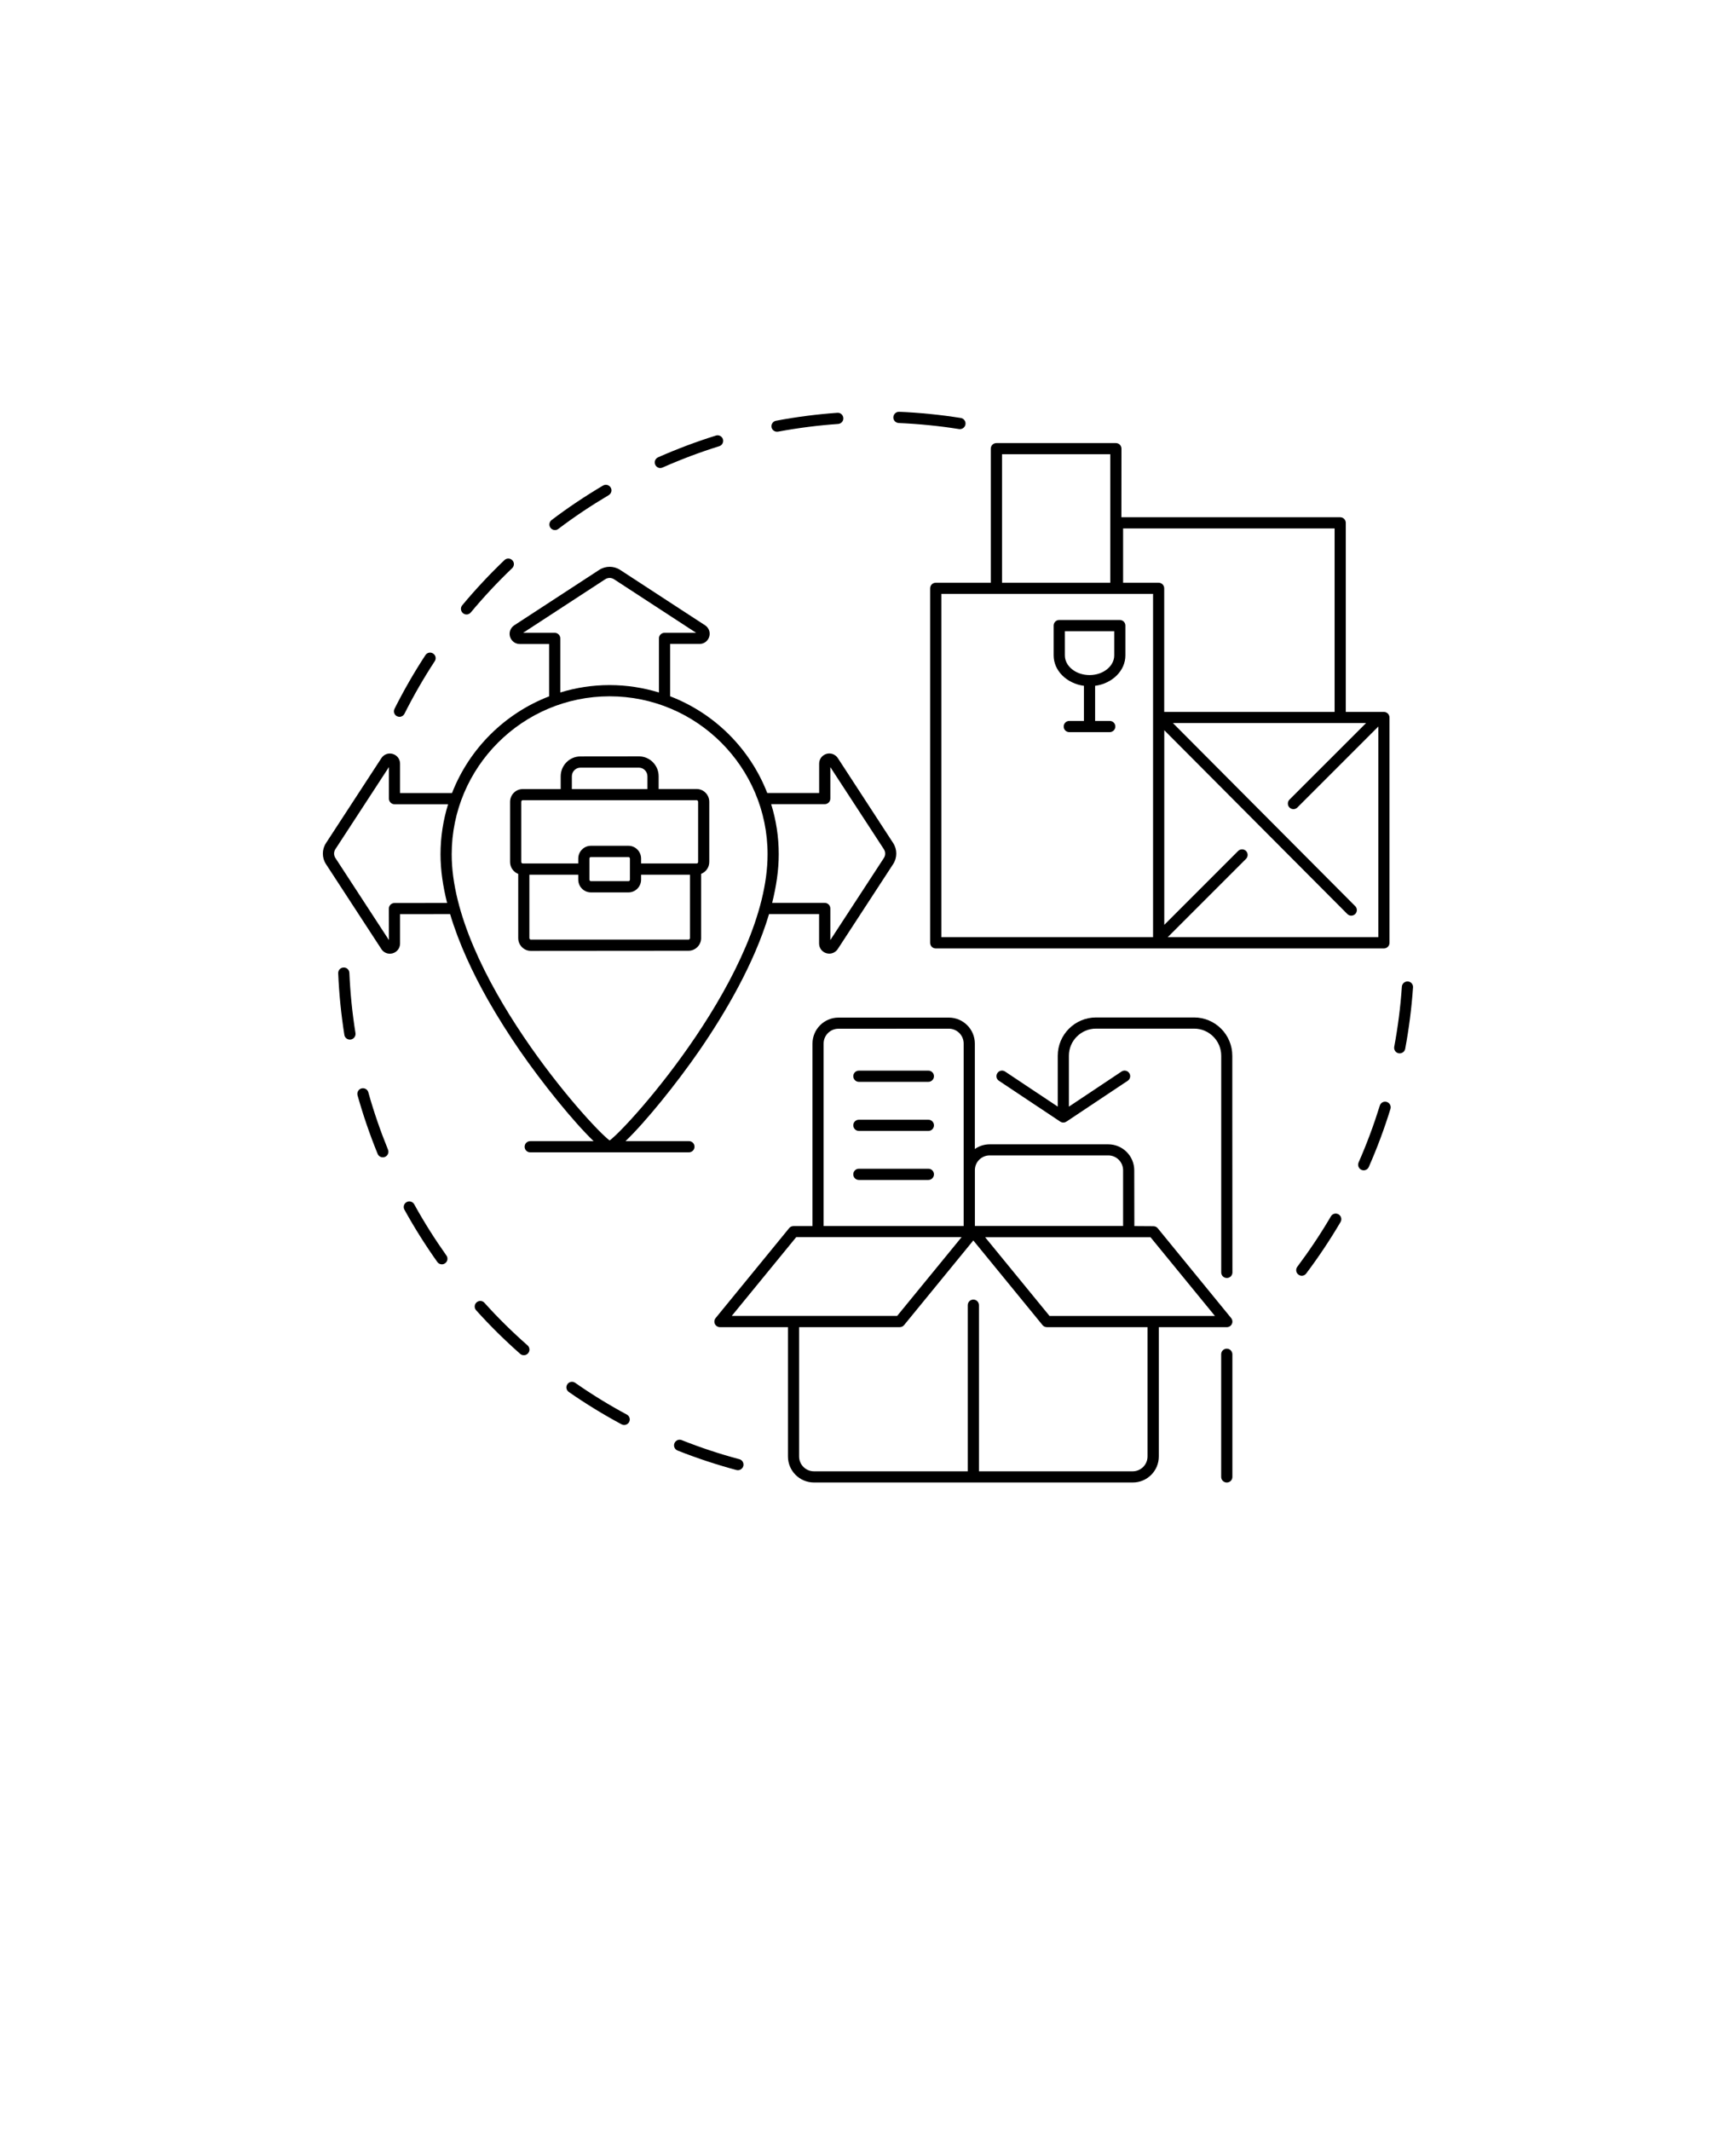 <svg xmlns="http://www.w3.org/2000/svg" version="1.1" viewBox="-5.0 -10.0 110.0 135.0">
 <g>
  <path d="m30.168 23.578c0.074 0 0.148-0.023 0.211-0.074 1.016-0.77 2.094-1.488 3.191-2.137 0.168-0.102 0.227-0.316 0.125-0.484-0.102-0.168-0.316-0.227-0.484-0.125-1.121 0.664-2.219 1.395-3.258 2.184-0.156 0.117-0.188 0.34-0.07 0.496 0.07 0.094 0.176 0.141 0.285 0.141z"/>
  <path d="m24.559 28.926c0.102 0 0.203-0.043 0.273-0.129 0.816-0.98 1.699-1.926 2.621-2.805 0.141-0.137 0.148-0.359 0.012-0.5-0.137-0.141-0.359-0.148-0.5-0.012-0.941 0.898-1.844 1.863-2.676 2.863-0.125 0.148-0.105 0.371 0.047 0.5 0.062 0.055 0.145 0.082 0.223 0.082z"/>
  <path d="m36.84 19.648c0.047 0 0.098-0.012 0.141-0.031 1.168-0.516 2.375-0.973 3.594-1.352 0.188-0.059 0.289-0.258 0.234-0.441-0.059-0.188-0.258-0.289-0.441-0.234-1.242 0.387-2.477 0.852-3.668 1.379-0.18 0.078-0.262 0.289-0.18 0.469 0.055 0.129 0.184 0.211 0.32 0.211z"/>
  <path d="m20.156 35.371c0.051 0.023 0.105 0.039 0.156 0.039 0.129 0 0.254-0.074 0.316-0.195 0.574-1.141 1.219-2.262 1.918-3.328 0.109-0.164 0.062-0.383-0.102-0.488-0.164-0.109-0.383-0.062-0.488 0.102-0.715 1.09-1.371 2.234-1.957 3.398-0.09 0.176-0.02 0.387 0.156 0.473z"/>
  <path d="m51.949 16.797c1.277 0.055 2.566 0.184 3.82 0.383 0.02 0.004 0.039 0.004 0.055 0.004 0.172 0 0.324-0.125 0.352-0.301 0.031-0.191-0.102-0.375-0.297-0.406-1.285-0.203-2.598-0.336-3.902-0.391-0.191-0.008-0.359 0.141-0.371 0.34s0.148 0.363 0.344 0.371z"/>
  <path d="m44.234 17.348c0.023 0 0.043-0.004 0.066-0.004 1.254-0.234 2.531-0.398 3.809-0.488 0.195-0.016 0.344-0.184 0.328-0.379-0.016-0.195-0.184-0.344-0.379-0.328-1.301 0.094-2.609 0.262-3.887 0.504-0.191 0.035-0.32 0.219-0.281 0.414 0.027 0.16 0.176 0.281 0.344 0.281z"/>
  <path d="m41.844 82.434c-1.234-0.328-2.461-0.734-3.648-1.207-0.184-0.074-0.387 0.016-0.461 0.199-0.074 0.184 0.016 0.387 0.199 0.461 1.211 0.48 2.465 0.895 3.727 1.234 0.031 0.008 0.062 0.012 0.094 0.012 0.156 0 0.301-0.105 0.344-0.262 0.051-0.191-0.062-0.387-0.254-0.438z"/>
  <path d="m18.34 59.195c-0.051-0.188-0.246-0.297-0.438-0.246-0.188 0.051-0.297 0.246-0.246 0.438 0.352 1.254 0.781 2.504 1.273 3.707 0.055 0.137 0.188 0.219 0.328 0.219 0.047 0 0.09-0.008 0.137-0.027 0.18-0.074 0.266-0.281 0.191-0.461-0.48-1.18-0.902-2.398-1.246-3.629z"/>
  <path d="m25.695 72.527c-0.129-0.145-0.355-0.156-0.5-0.023-0.145 0.129-0.156 0.355-0.023 0.5 0.871 0.969 1.809 1.895 2.789 2.758 0.066 0.059 0.148 0.086 0.234 0.086 0.098 0 0.195-0.039 0.266-0.121 0.129-0.148 0.113-0.371-0.031-0.5-0.961-0.844-1.883-1.75-2.734-2.699z"/>
  <path d="m34.719 79.609c-1.121-0.602-2.227-1.281-3.273-2.012-0.16-0.113-0.379-0.074-0.492 0.086s-0.074 0.379 0.086 0.492c1.07 0.746 2.195 1.434 3.344 2.051 0.051 0.027 0.109 0.043 0.168 0.043 0.125 0 0.246-0.066 0.312-0.188 0.09-0.168 0.027-0.383-0.145-0.473z"/>
  <path d="m21.246 66.289c-0.094-0.172-0.309-0.234-0.48-0.141s-0.234 0.309-0.141 0.48c0.629 1.141 1.332 2.254 2.086 3.316 0.07 0.098 0.176 0.148 0.289 0.148 0.07 0 0.141-0.023 0.203-0.066 0.16-0.113 0.199-0.336 0.082-0.496-0.734-1.035-1.426-2.129-2.039-3.242z"/>
  <path d="m17.137 51.625c-0.008-0.195-0.172-0.348-0.371-0.336-0.195 0.008-0.348 0.172-0.336 0.371 0.055 1.305 0.188 2.617 0.391 3.898 0.027 0.176 0.176 0.297 0.352 0.297 0.016 0 0.039-0.004 0.055-0.004 0.191-0.031 0.324-0.211 0.297-0.406-0.203-1.258-0.332-2.543-0.387-3.82z"/>
  <path d="m79.816 66.926c-0.168-0.102-0.387-0.043-0.484 0.125-0.645 1.102-1.363 2.172-2.129 3.195-0.117 0.156-0.086 0.379 0.07 0.496 0.066 0.047 0.137 0.074 0.211 0.074 0.109 0 0.211-0.047 0.281-0.141 0.785-1.043 1.516-2.141 2.176-3.262 0.102-0.168 0.047-0.387-0.125-0.488z"/>
  <path d="m82.871 59.805c-0.188-0.059-0.387 0.047-0.441 0.234-0.379 1.219-0.828 2.43-1.344 3.598-0.078 0.18 0.004 0.387 0.18 0.469 0.047 0.02 0.094 0.031 0.141 0.031 0.137 0 0.266-0.078 0.324-0.211 0.527-1.191 0.988-2.43 1.371-3.672 0.062-0.191-0.043-0.391-0.23-0.449z"/>
  <path d="m84.207 52.172c-0.195-0.012-0.363 0.137-0.379 0.328-0.086 1.273-0.25 2.559-0.484 3.809-0.035 0.191 0.09 0.379 0.281 0.414 0.023 0.004 0.043 0.004 0.066 0.004 0.168 0 0.316-0.121 0.348-0.289 0.238-1.277 0.406-2.586 0.496-3.891 0.016-0.191-0.133-0.363-0.328-0.375z"/>
  <path d="m70.664 54.453h-6.215c-1.336 0-2.426 1.086-2.426 2.426v3.223l-3.336-2.223c-0.164-0.109-0.383-0.066-0.488 0.098-0.109 0.164-0.066 0.383 0.098 0.488l3.883 2.586h0.004c0.023 0.016 0.051 0.031 0.082 0.039 0.008 0.004 0.016 0.004 0.02 0.008 0.031 0.008 0.059 0.012 0.09 0.012s0.062-0.004 0.09-0.012c0.008-0.004 0.016-0.004 0.02-0.008 0.031-0.012 0.059-0.023 0.082-0.039h0.004l3.883-2.586c0.164-0.109 0.207-0.328 0.098-0.488-0.109-0.164-0.328-0.207-0.488-0.098l-3.336 2.223v-3.223c0-0.949 0.77-1.719 1.719-1.719h6.215c0.949 0 1.719 0.77 1.719 1.719v13.723c0 0.195 0.156 0.355 0.355 0.355s0.355-0.156 0.355-0.355l-0.008-10.203v-3.516c0.004-1.336-1.082-2.43-2.418-2.43z"/>
  <path d="m72.734 75.434c-0.195 0-0.355 0.156-0.355 0.355v7.769c0 0.195 0.156 0.355 0.355 0.355s0.355-0.156 0.355-0.355v-7.769c-0.004-0.195-0.16-0.355-0.355-0.355z"/>
  <path d="m66.871 64.137c0-0.91-0.738-1.648-1.648-1.648h-7.512c-0.352 0-0.672 0.109-0.941 0.297v-6.676c0-0.91-0.738-1.648-1.648-1.648h-6.992c-0.91 0-1.648 0.738-1.648 1.648v11.559h-1.199c-0.023 0-0.051 0.004-0.074 0.008-0.008 0.004-0.012 0.004-0.02 0.004-0.016 0.004-0.035 0.012-0.051 0.016-0.008 0.004-0.016 0.008-0.023 0.012-0.016 0.008-0.027 0.016-0.039 0.023-0.008 0.004-0.016 0.012-0.023 0.016-0.012 0.012-0.023 0.02-0.031 0.031-0.004 0.004-0.008 0.008-0.012 0.012l-4.234 5.176-0.43 0.527c-0.086 0.105-0.105 0.254-0.047 0.375 0.059 0.121 0.184 0.203 0.32 0.203h4.309v8.191c0 0.91 0.738 1.648 1.648 1.648h20.203c0.91 0 1.648-0.738 1.648-1.648v-8.191h4.309c0.137 0 0.262-0.078 0.32-0.203 0.059-0.121 0.039-0.27-0.047-0.375l-4.656-5.695c-0.004-0.004-0.008-0.008-0.012-0.012-0.012-0.012-0.02-0.023-0.031-0.031-0.008-0.008-0.016-0.012-0.023-0.016-0.012-0.012-0.027-0.016-0.039-0.023-0.008-0.004-0.016-0.008-0.023-0.012-0.016-0.008-0.035-0.012-0.051-0.016-0.008-0.004-0.012-0.004-0.02-0.004-0.023-0.004-0.051-0.008-0.074-0.008h-0.012l-1.191-0.008zm-9.84 19.066v-10.523c0-0.195-0.156-0.355-0.355-0.355s-0.355 0.156-0.355 0.355v10.523h-9.746c-0.52 0-0.941-0.422-0.941-0.941v-8.191h6.379c0.105 0 0.207-0.047 0.273-0.129l4.387-5.363 4.387 5.363c0.066 0.082 0.168 0.129 0.273 0.129h6.379v8.191c0 0.52-0.422 0.941-0.941 0.941zm-11.582-14.832h10.48l-4.082 4.988h-10.48zm9.672-13.207c0.52 0 0.941 0.422 0.941 0.941v11.562h-8.875v-11.559c0-0.52 0.422-0.941 0.941-0.941zm2.59 8.027h7.512c0.52 0 0.941 0.422 0.941 0.941v3.531h-9.391v-3.531c-0.004-0.52 0.418-0.941 0.938-0.941zm3.793 10.172-4.082-4.988h10.48l4.082 4.988z"/>
  <path d="m49.422 58.531h4.402c0.195 0 0.355-0.156 0.355-0.355s-0.156-0.355-0.355-0.355h-4.402c-0.195 0-0.355 0.156-0.355 0.355 0.004 0.195 0.16 0.355 0.355 0.355z"/>
  <path d="m49.422 61.641h4.402c0.195 0 0.355-0.156 0.355-0.355 0-0.199-0.156-0.355-0.355-0.355h-4.402c-0.195 0-0.355 0.156-0.355 0.355 0.004 0.195 0.16 0.355 0.355 0.355z"/>
  <path d="m49.422 64.746h4.402c0.195 0 0.355-0.156 0.355-0.355s-0.156-0.355-0.355-0.355h-4.402c-0.195 0-0.355 0.156-0.355 0.355s0.16 0.355 0.355 0.355z"/>
  <path d="m38.652 62.996c0.195 0 0.355-0.156 0.355-0.355s-0.156-0.355-0.355-0.355h-4.016c1.242-1.184 3.238-3.644 4.699-5.766 1.621-2.359 3.461-5.484 4.394-8.613h3.172v1.859c0 0.289 0.184 0.535 0.461 0.617 0.062 0.016 0.125 0.027 0.184 0.027 0.211 0 0.414-0.105 0.539-0.293l3.508-5.379c0.266-0.406 0.266-0.93 0-1.336l-3.504-5.379c-0.156-0.238-0.449-0.348-0.723-0.266-0.273 0.082-0.461 0.328-0.461 0.617v1.859h-3.289c-1.094-2.809-3.336-5.043-6.152-6.125v-3.316h1.859c0.289 0 0.535-0.184 0.617-0.461 0.082-0.273-0.023-0.566-0.266-0.723l-1.477-0.961-3.898-2.543c-0.406-0.266-0.93-0.266-1.336 0l-5.379 3.508c-0.238 0.156-0.348 0.449-0.266 0.723 0.082 0.273 0.328 0.461 0.617 0.461h1.859v3.316c-2.812 1.082-5.059 3.316-6.152 6.125h-3.293v-1.859c0-0.289-0.184-0.535-0.461-0.617-0.273-0.082-0.566 0.023-0.723 0.266l-3.508 5.379c-0.266 0.406-0.266 0.934 0 1.336l3.508 5.379c0.121 0.188 0.324 0.293 0.539 0.293 0.062 0 0.125-0.012 0.184-0.027 0.273-0.082 0.461-0.328 0.461-0.617v-1.859l3.172-0.004c0.559 1.871 1.434 3.734 2.398 5.438 0.652 1.148 1.344 2.227 1.996 3.176 1.461 2.121 3.457 4.578 4.699 5.766h-4.016c-0.195 0-0.355 0.156-0.355 0.355s0.156 0.355 0.355 0.355zm-15.031-18.879c0-5.516 4.488-10.008 10.008-10.008 5.516 0 10.008 4.488 10.008 10.008 0 7.469-8.762 17.215-10.008 18.129-1.242-0.914-10.008-10.66-10.008-18.129zm-3.977 5.434-3.391-5.199c-0.113-0.172-0.113-0.391 0-0.562l3.391-5.199v2c0 0.195 0.156 0.355 0.355 0.355h3.394c-0.309 1.004-0.48 2.066-0.48 3.172 0 1.004 0.156 2.039 0.418 3.082l-3.336 0.004c-0.195 0-0.355 0.156-0.355 0.355zm10.504-19.465h-2l5.199-3.391c0.172-0.113 0.391-0.113 0.562 0l5.199 3.391h-2c-0.195 0-0.355 0.156-0.355 0.355v3.426c-0.988-0.301-2.039-0.469-3.125-0.469-1.086 0-2.137 0.164-3.125 0.469v-3.426c0-0.195-0.16-0.355-0.355-0.355zm17.465 8.508 3.391 5.199c0.113 0.172 0.113 0.391 0 0.562l-3.391 5.195v-2c0-0.195-0.156-0.355-0.355-0.355h-3.332c0.262-1.043 0.418-2.078 0.418-3.082 0-1.102-0.168-2.168-0.48-3.172h3.394c0.195 0 0.355-0.156 0.355-0.355z"/>
  <path d="m39.426 49.422v-4.066c0.301-0.117 0.516-0.406 0.516-0.754v-3.812c0-0.445-0.359-0.809-0.801-0.809h-2.406v-0.805c0-0.695-0.559-1.262-1.246-1.262l-3.715 0.004c-0.688 0-1.246 0.566-1.246 1.262v0.805h-2.406c-0.441 0-0.801 0.363-0.801 0.809v3.812c0 0.344 0.215 0.637 0.516 0.754v4.066c0 0.445 0.359 0.809 0.801 0.809l9.988-0.008c0.441 0 0.801-0.363 0.801-0.805zm-10.883 0v-4.012h3.098v0.312c0 0.445 0.359 0.809 0.801 0.809h2.379c0.441 0 0.801-0.363 0.801-0.809v-0.312h3.098v4.012c0 0.055-0.039 0.098-0.094 0.098h-9.992c-0.051 0-0.09-0.043-0.09-0.098zm3.231-10.793h3.711c0.297 0 0.539 0.246 0.539 0.551v0.805h-4.789v-0.805c0-0.305 0.242-0.551 0.539-0.551zm7.367 2.062c0.051 0 0.094 0.047 0.094 0.098v3.812c0 0.055-0.039 0.098-0.094 0.098h-3.519v-0.312c0-0.445-0.359-0.809-0.801-0.809h-2.379c-0.441 0-0.801 0.363-0.801 0.809v0.312h-3.519c-0.051 0-0.094-0.047-0.094-0.098v-3.812c0-0.055 0.039-0.098 0.094-0.098zm-6.793 3.699c0-0.055 0.039-0.098 0.094-0.098h2.379c0.051 0 0.094 0.047 0.094 0.098v1.332c0 0.055-0.039 0.098-0.094 0.098h-2.379c-0.051 0-0.094-0.047-0.094-0.098z"/>
  <path d="m54.293 26.914c-0.195 0-0.355 0.156-0.355 0.355v22.457c0 0.195 0.156 0.355 0.355 0.355h28.395c0.195 0 0.355-0.156 0.355-0.355v-14.273c0-0.195-0.156-0.355-0.355-0.355h-2.414v-11.977c0-0.195-0.156-0.355-0.355-0.355h-13.863l0.004-4.344c0-0.195-0.156-0.355-0.355-0.355h-7.57c-0.195 0-0.355 0.156-0.355 0.355v8.492zm25.273-3.438v11.621h-10.797v-7.828c0-0.195-0.156-0.355-0.355-0.355h-2.25v-3.438zm-2.859 17.176c-0.137 0.137-0.137 0.363 0 0.5 0.07 0.07 0.16 0.105 0.25 0.105 0.09 0 0.18-0.035 0.25-0.105l5.129-5.129v13.344h-13.344l4.961-4.961c0.137-0.137 0.137-0.363 0-0.5s-0.363-0.137-0.5 0l-4.68 4.68v-12.328l11.598 11.641c0.07 0.07 0.16 0.105 0.25 0.105s0.18-0.035 0.25-0.102c0.137-0.137 0.141-0.363 0-0.5l-11.551-11.598h12.238zm-22.059-13.031h13.414v21.746h-13.414zm10.703-8.848v8.141h-6.859v-8.141z"/>
  <path d="m65.672 36.023c0-0.195-0.156-0.355-0.355-0.355h-0.926v-2.203c0-0.008-0.004-0.012-0.004-0.02 1.086-0.145 1.922-0.953 1.922-1.926v-1.891c0-0.195-0.156-0.355-0.355-0.355h-3.836c-0.195 0-0.355 0.156-0.355 0.355v1.891c0 0.973 0.836 1.781 1.922 1.926 0 0.008-0.004 0.012-0.004 0.02v2.203h-0.926c-0.195 0-0.355 0.156-0.355 0.355 0 0.199 0.156 0.355 0.355 0.355h1.277 0.004 0.004 1.277c0.195 0 0.355-0.16 0.355-0.355zm-3.199-6.039h3.129v1.535c0 0.684-0.703 1.246-1.562 1.246-0.863 0-1.566-0.559-1.566-1.246z"/>
 </g>
</svg>
